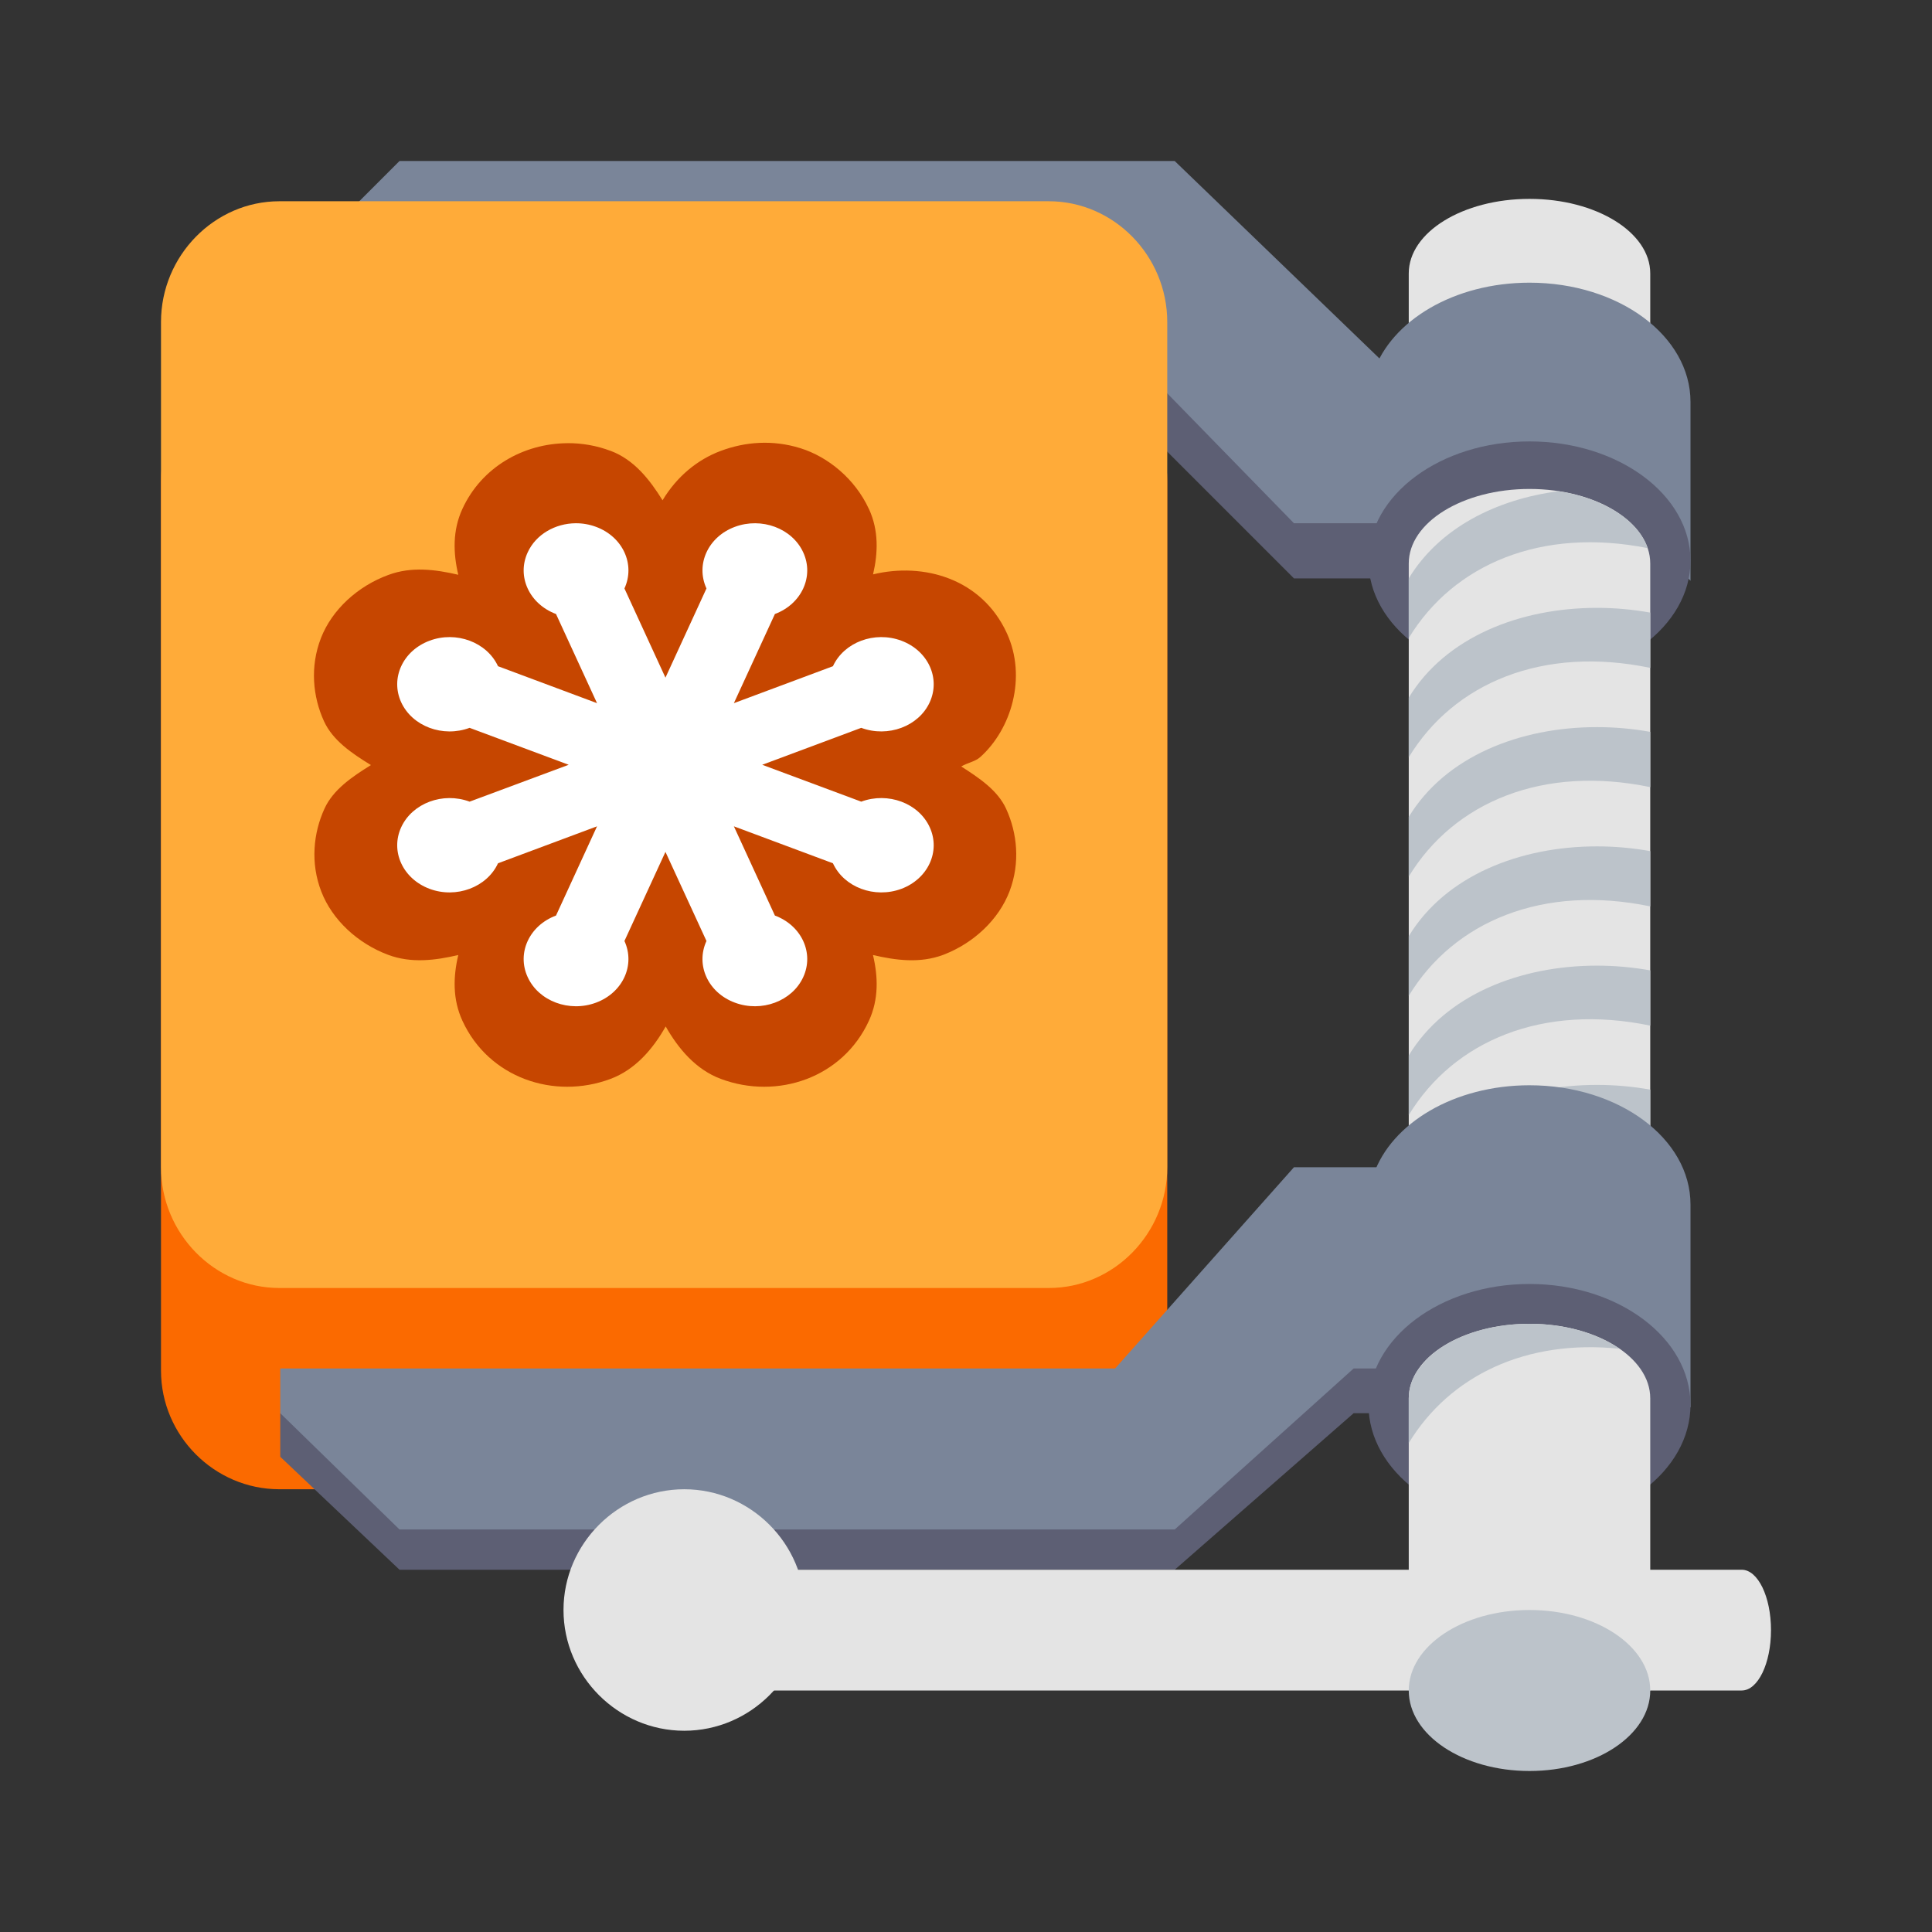 <svg clip-rule="evenodd" fill-rule="evenodd" stroke-linejoin="round" stroke-miterlimit="2" viewBox="0 0 48 48" xmlns="http://www.w3.org/2000/svg">
 <rect x="0" y="0" width="48" height="48" fill="#333333" stroke="none"/>
 <g fill-rule="nonzero">
  <path d="m38 4.941c-1.657 0-3 .829-3 1.852v3.333h6v-3.333c0-1.023-1.343-1.852-3-1.852z" fill="#e4e4e4"/>
  <path d="m6.941 9h19.118c1.613 0 2.941 1.33 2.941 2.947v22.106c0 1.617-1.328 2.947-2.941 2.947h-19.118c-1.613 0-2.941-1.33-2.941-2.947v-22.106c0-1.617 1.328-2.947 2.941-2.947z" fill="#fb6a00"/>
  <path d="m9.926 5.481-2.963 2.963v1.482h20.741l4.444 4.444h7.63l.74-.74v-3.704h-6.148l-5.185-4.445zm22.222 25.186-4.444 4.444h-20.741v1.082l2.963 2.807h19.259l4.445-3.889h7.148l.74-.741-.74-.74.74-2.963z" fill="#5d5f74"/>
  <path d="m9.926 4-2.963 2.963v1.481h20.741l4.444 4.556h7.63l.74.63v-3.945l-.74-.685h-5.408l-5.185-5zm22.222 25-4.444 5h-20.741v1.111l2.963 2.889h19.259l4.445-4h6.848l.741.37v-4.444l-.754-.926z" fill="#7a8599"/>
  <path d="m38 7.023c-1.871 0-3.433.941-3.875 2.222h-.125l.5 4.444h6.833l.667.741v-4.444c0-1.643-1.784-2.963-4-2.963z" fill="#7a8599"/>
  <path d="m38 10.967c2.21 0 4 1.327 4 2.963s-1.79 2.963-4 2.963-4-1.327-4-2.963 1.79-2.963 4-2.963z" fill="#5d5f74"/>
  <path d="m38 12.148c-1.657 0-3 .829-3 1.852v16.667h6v-16.667c0-1.023-1.343-1.852-3-1.852z" fill="#e4e4e4"/>
  <path d="m38.718 12.204c-1.552.205-2.959.916-3.718 2.166v1.482c1.116-1.837 3.301-2.758 5.936-2.234-.237-.695-1.106-1.245-2.218-1.414zm.961 2.898c-1.914-.001-3.765.727-4.679 2.231v1.482c1.125-1.852 3.337-2.775 6-2.222v-1.373c-.436-.078-.878-.118-1.321-.118zm0 2.963c-1.914-.001-3.765.726-4.679 2.231v1.482c1.125-1.852 3.337-2.775 6-2.222v-1.373c-.436-.078-.878-.118-1.321-.118zm0 2.963c-1.914-.001-3.765.726-4.679 2.231v1.482c1.125-1.852 3.337-2.775 6-2.222v-1.373c-.436-.078-.878-.118-1.321-.118zm0 2.963c-1.914-.001-3.765.726-4.679 2.231v1.482c1.125-1.852 3.337-2.775 6-2.223v-1.372c-.436-.078-.878-.118-1.321-.118zm0 2.963c-1.914-.001-3.765.726-4.679 2.231v1.482c1.125-1.852 3.337-2.775 6-2.223v-1.373c-.436-.077-.878-.117-1.321-.117z" fill="#bcc3ca"/>
  <path d="m38 26.963c-1.871 0-3.433.942-3.875 2.222h-.125l.7 5.045h6.633l.667.74v-5.044c0-1.642-1.784-2.963-4-2.963z" fill="#7a8599"/>
  <path d="m38 31.9c2.21 0 4 1.343 4 3s-1.79 3-4 3-4-1.343-4-3 1.79-3 4-3z" fill="#5d5f74"/>
  <g fill="#e4e4e4">
   <path d="m40.727 39h2.546c.402 0 .727.671.727 1.5s-.325 1.5-.727 1.5h-2.546c-.402 0-.727-.671-.727-1.5s.325-1.5.727-1.5z"/>
   <path d="m38 32.889c-1.657 0-3 .829-3 1.852v7.259h6v-7.259c0-1.023-1.343-1.852-3-1.852z"/>
   <path d="m20 40c0 1.646-1.354 3-3 3s-3-1.354-3-3 1.354-3 3-3 3 1.354 3 3z"/>
   <path d="m18.756 39h16.488c.418 0 .756.671.756 1.5s-.338 1.5-.756 1.5h-16.488c-.418 0-.756-.671-.756-1.5s.338-1.5.756-1.5z"/>
  </g>
  <path d="m35 42c0-1.105 1.343-2 3-2s3 .895 3 2-1.343 2-3 2-3-.895-3-2z" fill="#bcc3ca"/>
  <path d="m38 32.889c-1.057 0-1.985.338-2.52.848-.096.104-.188.213-.273.328-.133.209-.207.437-.207.676v1.111c1.016-1.672 2.917-2.587 5.238-2.342-.55-.38-1.347-.621-2.238-.621z" fill="#bcc3ca"/>
  <path d="m6.941 5h19.118c1.613 0 2.941 1.354 2.941 3v21c0 1.646-1.328 3-2.941 3h-19.118c-1.613 0-2.941-1.354-2.941-3v-21c0-1.646 1.328-3 2.941-3z" fill="#ffab39"/>
  <path d="m14.096 11.011c-1.092.007-2.132.595-2.609 1.635-.246.535-.228 1.098-.101 1.634-.567-.132-1.162-.21-1.737.004-.756.276-1.398.858-1.674 1.566-.277.711-.205 1.46.076 2.072.22.477.692.796 1.165 1.086-.467.29-.936.607-1.153 1.08-.28.61-.354 1.355-.08 2.063.273.707.91 1.292 1.662 1.572.576.215 1.173.137 1.741.004-.127.537-.144 1.098.103 1.634.651 1.417 2.275 1.969 3.679 1.444.617-.231 1.054-.743 1.371-1.303.318.559.753 1.073 1.37 1.303 1.405.525 3.03-.026 3.68-1.446.246-.535.227-1.097.1-1.632.569.133 1.167.212 1.745-.004l.007-.002.008-.004c.742-.286 1.367-.872 1.634-1.576.266-.703.192-1.443-.087-2.049-.211-.459-.667-.762-1.114-1.049.152-.093.344-.118.475-.236.769-.692 1.161-1.981.657-3.078-.619-1.346-2.054-1.765-3.323-1.459.124-.534.143-1.092-.102-1.624v-.002h-.002c-.344-.747-1.015-1.295-1.702-1.509-.688-.214-1.369-.16-1.977.067-.572.213-1.088.63-1.447 1.228-.319-.515-.709-1.011-1.289-1.228-.001 0-.002 0-.002 0-.345-.13-.707-.194-1.073-.192zm8.323 9.991c-.042.016-.078-.052-.025.063l-.006-.013c.01-.012.065-.064.015-.044z" fill="#c64600"/>
  <path d="m14.302 13c-.506.004-.987.275-1.192.724-.276.597.04 1.282.704 1.531l1.019 2.215-2.46-.918c-.276-.597-1.038-.882-1.7-.634-.665.248-.98.932-.705 1.531.276.598 1.036.881 1.699.634l2.462.918-2.462.916c-.663-.247-1.423.037-1.699.635-.275.598.04 1.282.705 1.531.662.247 1.424-.037 1.7-.635l2.46-.918-1.019 2.217c-.664.247-.98.932-.704 1.529.274.599 1.036.883 1.7.634.663-.247.979-.932.704-1.531l1.019-2.214 1.019 2.214c-.275.599.04 1.284.704 1.531.664.249 1.426-.035 1.7-.634.275-.597-.04-1.282-.704-1.529l-1.019-2.217 2.461.918c.275.598 1.035.882 1.7.635.664-.249.979-.933.704-1.531-.274-.599-1.036-.882-1.701-.635l-2.46-.916 2.46-.918c.665.247 1.427-.037 1.701-.634.275-.599-.04-1.283-.704-1.531-.665-.248-1.425.037-1.7.634l-2.461.918 1.019-2.215c.664-.249.979-.934.704-1.531-.274-.599-1.036-.882-1.7-.634-.663.247-.979.932-.704 1.53l-1.019 2.216-1.019-2.216c.275-.598-.04-1.283-.704-1.53-.163-.061-.335-.091-.508-.09z" fill="#ffffff"/>
 </g>
</svg>
